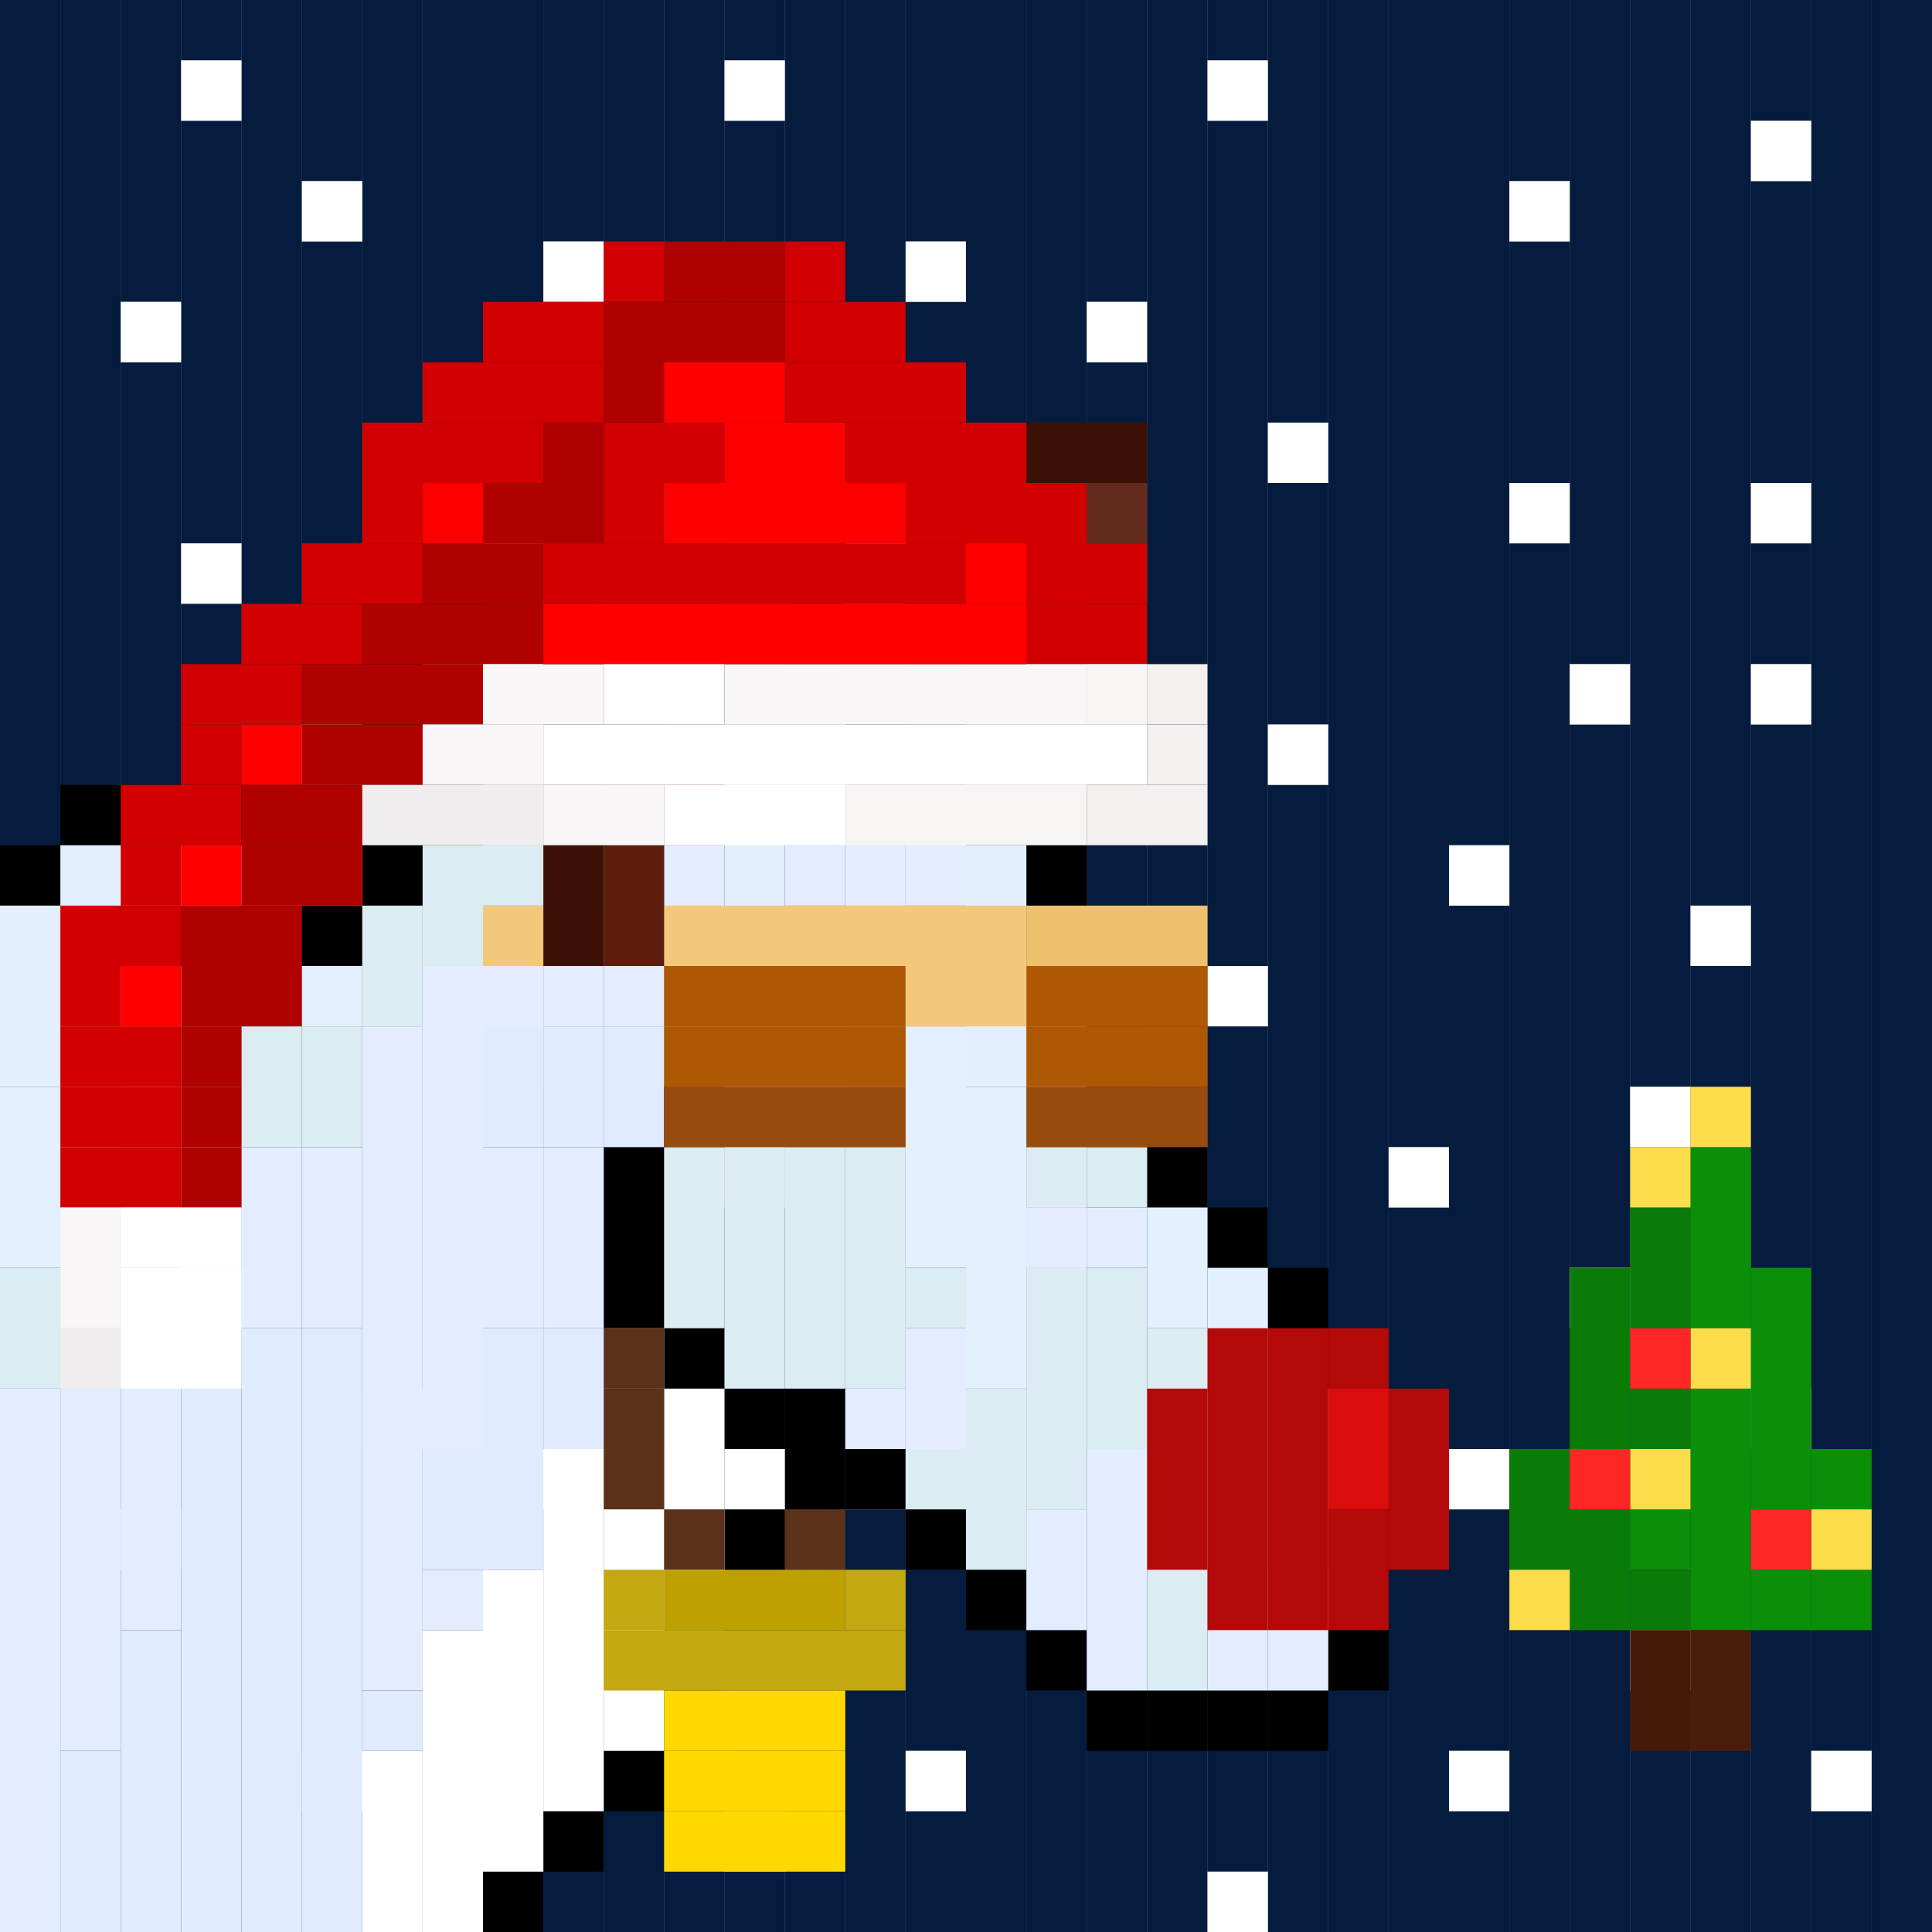 <svg id="moose-svg" xmlns="http://www.w3.org/2000/svg" preserveAspectRatio="xMinYMin meet" viewBox="0 0 32 32"><rect x="0" y="0" width="32" height="32" fill="#808080" stroke="none"/><rect class='c035' x='0' y='0' height='32px' width='1px'/><rect class='c035' x='1' y='0' height='32px' width='1px'/><rect class='c035' x='2' y='0' height='5px' width='1px'/><rect class='c035' x='2' y='6' height='19px' width='1px'/><rect class='c035' x='2' y='26' height='6px' width='1px'/><rect class='c035' x='3' y='0' height='1px' width='1px'/><rect class='c035' x='3' y='2' height='7px' width='1px'/><rect class='c035' x='3' y='10' height='6px' width='1px'/><rect class='c035' x='3' y='17' height='4px' width='1px'/><rect class='c035' x='3' y='22' height='10px' width='1px'/><rect class='c035' x='4' y='0' height='32px' width='1px'/><rect class='c035' x='5' y='0' height='3px' width='1px'/><rect class='c035' x='5' y='4' height='8px' width='1px'/><rect class='c035' x='5' y='13' height='16px' width='1px'/><rect class='c035' x='5' y='30' height='2px' width='1px'/><rect class='c035' x='6' y='0' height='23px' width='1px'/><rect class='c035' x='6' y='24' height='8px' width='1px'/><rect class='c035' x='7' y='0' height='32px' width='1px'/><rect class='c035' x='8' y='0' height='9px' width='1px'/><rect class='c035' x='8' y='10' height='7px' width='1px'/><rect class='c035' x='8' y='18' height='14px' width='1px'/><rect class='c035' x='9' y='0' height='4px' width='1px'/><rect class='c035' x='9' y='5' height='19px' width='1px'/><rect class='c035' x='9' y='25' height='7px' width='1px'/><rect class='c035' x='10' y='0' height='32px' width='1px'/><rect class='c035' x='11' y='0' height='8px' width='1px'/><rect class='c035' x='11' y='9' height='4px' width='1px'/><rect class='c035' x='11' y='14' height='18px' width='1px'/><rect class='c035' x='12' y='0' height='1px' width='1px'/><rect class='c035' x='12' y='2' height='17px' width='1px'/><rect class='c035' x='12' y='20' height='10px' width='1px'/><rect class='c035' x='12' y='31' height='1px' width='1px'/><rect class='c035' x='13' y='0' height='32px' width='1px'/><rect class='c035' x='14' y='0' height='9px' width='1px'/><rect class='c035' x='14' y='10' height='14px' width='1px'/><rect class='c035' x='14' y='25' height='7px' width='1px'/><rect class='c035' x='15' y='0' height='4px' width='1px'/><rect class='c035' x='15' y='5' height='11px' width='1px'/><rect class='c035' x='15' y='17' height='12px' width='1px'/><rect class='c035' x='15' y='30' height='2px' width='1px'/><rect class='c035' x='16' y='0' height='32px' width='1px'/><rect class='c035' x='17' y='0' height='10px' width='1px'/><rect class='c035' x='17' y='11' height='9px' width='1px'/><rect class='c035' x='17' y='21' height='11px' width='1px'/><rect class='c035' x='18' y='0' height='5px' width='1px'/><rect class='c035' x='18' y='6' height='26px' width='1px'/><rect class='c035' x='19' y='0' height='32px' width='1px'/><rect class='c035' x='20' y='0' height='1px' width='1px'/><rect class='c035' x='20' y='2' height='14px' width='1px'/><rect class='c035' x='20' y='17' height='5px' width='1px'/><rect class='c035' x='20' y='23' height='8px' width='1px'/><rect class='c035' x='21' y='0' height='7px' width='1px'/><rect class='c035' x='21' y='8' height='4px' width='1px'/><rect class='c035' x='21' y='13' height='13px' width='1px'/><rect class='c035' x='21' y='27' height='5px' width='1px'/><rect class='c035' x='22' y='0' height='32px' width='1px'/><rect class='c035' x='23' y='0' height='19px' width='1px'/><rect class='c035' x='23' y='20' height='12px' width='1px'/><rect class='c035' x='24' y='0' height='14px' width='1px'/><rect class='c035' x='24' y='15' height='9px' width='1px'/><rect class='c035' x='24' y='25' height='4px' width='1px'/><rect class='c035' x='24' y='30' height='2px' width='1px'/><rect class='c035' x='25' y='0' height='3px' width='1px'/><rect class='c035' x='25' y='4' height='4px' width='1px'/><rect class='c035' x='25' y='9' height='23px' width='1px'/><rect class='c035' x='26' y='0' height='11px' width='1px'/><rect class='c035' x='26' y='12' height='9px' width='1px'/><rect class='c035' x='26' y='22' height='10px' width='1px'/><rect class='c035' x='27' y='0' height='18px' width='1px'/><rect class='c035' x='27' y='19' height='8px' width='1px'/><rect class='c035' x='27' y='28' height='4px' width='1px'/><rect class='c035' x='28' y='0' height='15px' width='1px'/><rect class='c035' x='28' y='16' height='16px' width='1px'/><rect class='c035' x='29' y='0' height='2px' width='1px'/><rect class='c035' x='29' y='3' height='5px' width='1px'/><rect class='c035' x='29' y='9' height='2px' width='1px'/><rect class='c035' x='29' y='12' height='11px' width='1px'/><rect class='c035' x='29' y='24' height='8px' width='1px'/><rect class='c035' x='30' y='0' height='29px' width='1px'/><rect class='c035' x='30' y='30' height='2px' width='1px'/><rect class='c035' x='31' y='0' height='32px' width='1px'/><rect class='c514' x='2' y='5' height='1px' width='1px'/><rect class='c514' x='2' y='25' height='1px' width='1px'/><rect class='c514' x='3' y='1' height='1px' width='1px'/><rect class='c514' x='3' y='9' height='1px' width='1px'/><rect class='c514' x='3' y='16' height='1px' width='1px'/><rect class='c514' x='3' y='21' height='1px' width='1px'/><rect class='c514' x='5' y='3' height='1px' width='1px'/><rect class='c514' x='5' y='12' height='1px' width='1px'/><rect class='c514' x='5' y='29' height='1px' width='1px'/><rect class='c514' x='6' y='23' height='1px' width='1px'/><rect class='c514' x='8' y='9' height='1px' width='1px'/><rect class='c514' x='8' y='17' height='1px' width='1px'/><rect class='c514' x='9' y='4' height='1px' width='1px'/><rect class='c514' x='9' y='24' height='1px' width='1px'/><rect class='c514' x='11' y='8' height='1px' width='1px'/><rect class='c514' x='11' y='13' height='1px' width='1px'/><rect class='c514' x='12' y='1' height='1px' width='1px'/><rect class='c514' x='12' y='19' height='1px' width='1px'/><rect class='c514' x='12' y='30' height='1px' width='1px'/><rect class='c514' x='14' y='9' height='1px' width='1px'/><rect class='c514' x='14' y='24' height='1px' width='1px'/><rect class='c514' x='15' y='4' height='1px' width='1px'/><rect class='c514' x='15' y='16' height='1px' width='1px'/><rect class='c514' x='15' y='29' height='1px' width='1px'/><rect class='c514' x='17' y='10' height='1px' width='1px'/><rect class='c514' x='17' y='20' height='1px' width='1px'/><rect class='c514' x='18' y='5' height='1px' width='1px'/><rect class='c514' x='20' y='1' height='1px' width='1px'/><rect class='c514' x='20' y='16' height='1px' width='1px'/><rect class='c514' x='20' y='22' height='1px' width='1px'/><rect class='c514' x='20' y='31' height='1px' width='1px'/><rect class='c514' x='21' y='7' height='1px' width='1px'/><rect class='c514' x='21' y='12' height='1px' width='1px'/><rect class='c514' x='21' y='26' height='1px' width='1px'/><rect class='c514' x='23' y='19' height='1px' width='1px'/><rect class='c514' x='24' y='14' height='1px' width='1px'/><rect class='c514' x='24' y='24' height='1px' width='1px'/><rect class='c514' x='24' y='29' height='1px' width='1px'/><rect class='c514' x='25' y='3' height='1px' width='1px'/><rect class='c514' x='25' y='8' height='1px' width='1px'/><rect class='c514' x='26' y='11' height='1px' width='1px'/><rect class='c514' x='26' y='21' height='1px' width='1px'/><rect class='c514' x='27' y='18' height='1px' width='1px'/><rect class='c514' x='27' y='27' height='1px' width='1px'/><rect class='c514' x='28' y='15' height='1px' width='1px'/><rect class='c514' x='29' y='2' height='1px' width='1px'/><rect class='c514' x='29' y='8' height='1px' width='1px'/><rect class='c514' x='29' y='11' height='1px' width='1px'/><rect class='c514' x='29' y='23' height='1px' width='1px'/><rect class='c514' x='30' y='29' height='1px' width='1px'/><rect class='c000' x='0' y='14' height='1px' width='1px'/><rect class='c000' x='1' y='13' height='1px' width='1px'/><rect class='c000' x='2' y='13' height='1px' width='1px'/><rect class='c000' x='2' y='15' height='1px' width='1px'/><rect class='c000' x='3' y='13' height='1px' width='1px'/><rect class='c000' x='3' y='15' height='1px' width='1px'/><rect class='c000' x='4' y='13' height='1px' width='1px'/><rect class='c000' x='4' y='15' height='1px' width='1px'/><rect class='c000' x='5' y='10' height='1px' width='1px'/><rect class='c000' x='5' y='13' height='1px' width='1px'/><rect class='c000' x='5' y='15' height='1px' width='1px'/><rect class='c000' x='6' y='10' height='2px' width='1px'/><rect class='c000' x='6' y='14' height='1px' width='1px'/><rect class='c000' x='7' y='10' height='1px' width='1px'/><rect class='c000' x='7' y='12' height='2px' width='1px'/><rect class='c000' x='8' y='10' height='1px' width='1px'/><rect class='c000' x='8' y='12' height='1px' width='1px'/><rect class='c000' x='8' y='31' height='1px' width='1px'/><rect class='c000' x='9' y='11' height='2px' width='1px'/><rect class='c000' x='9' y='30' height='1px' width='1px'/><rect class='c000' x='10' y='12' height='1px' width='1px'/><rect class='c000' x='10' y='19' height='3px' width='1px'/><rect class='c000' x='10' y='29' height='1px' width='1px'/><rect class='c000' x='11' y='11' height='1px' width='1px'/><rect class='c000' x='11' y='18' height='1px' width='1px'/><rect class='c000' x='11' y='22' height='1px' width='1px'/><rect class='c000' x='11' y='27' height='2px' width='1px'/><rect class='c000' x='12' y='11' height='1px' width='1px'/><rect class='c000' x='12' y='23' height='1px' width='1px'/><rect class='c000' x='12' y='25' height='2px' width='1px'/><rect class='c000' x='13' y='11' height='1px' width='1px'/><rect class='c000' x='13' y='23' height='2px' width='1px'/><rect class='c000' x='14' y='12' height='1px' width='1px'/><rect class='c000' x='14' y='24' height='1px' width='1px'/><rect class='c000' x='15' y='12' height='1px' width='1px'/><rect class='c000' x='15' y='25' height='1px' width='1px'/><rect class='c000' x='16' y='11' height='1px' width='1px'/><rect class='c000' x='16' y='13' height='1px' width='1px'/><rect class='c000' x='16' y='26' height='1px' width='1px'/><rect class='c000' x='17' y='11' height='1px' width='1px'/><rect class='c000' x='17' y='13' height='3px' width='1px'/><rect class='c000' x='17' y='27' height='1px' width='1px'/><rect class='c000' x='18' y='10' height='1px' width='1px'/><rect class='c000' x='18' y='12' height='1px' width='1px'/><rect class='c000' x='18' y='16' height='3px' width='1px'/><rect class='c000' x='18' y='28' height='1px' width='1px'/><rect class='c000' x='19' y='11' height='1px' width='1px'/><rect class='c000' x='19' y='19' height='1px' width='1px'/><rect class='c000' x='19' y='28' height='1px' width='1px'/><rect class='c000' x='20' y='20' height='1px' width='1px'/><rect class='c000' x='20' y='28' height='1px' width='1px'/><rect class='c000' x='21' y='21' height='2px' width='1px'/><rect class='c000' x='21' y='28' height='1px' width='1px'/><rect class='c000' x='22' y='23' height='5px' width='1px'/><rect class='c405' x='0' y='21' height='2px' width='1px'/><rect class='c405' x='1' y='20' height='2px' width='1px'/><rect class='c405' x='2' y='19' height='2px' width='1px'/><rect class='c405' x='3' y='18' height='2px' width='1px'/><rect class='c405' x='4' y='17' height='2px' width='1px'/><rect class='c405' x='5' y='17' height='2px' width='1px'/><rect class='c405' x='6' y='15' height='2px' width='1px'/><rect class='c405' x='7' y='14' height='2px' width='1px'/><rect class='c405' x='8' y='14' height='1px' width='1px'/><rect class='c405' x='11' y='19' height='3px' width='1px'/><rect class='c405' x='12' y='19' height='4px' width='1px'/><rect class='c405' x='13' y='12' height='1px' width='1px'/><rect class='c405' x='13' y='19' height='4px' width='1px'/><rect class='c405' x='14' y='19' height='4px' width='1px'/><rect class='c405' x='15' y='21' height='1px' width='1px'/><rect class='c405' x='15' y='24' height='1px' width='1px'/><rect class='c405' x='16' y='23' height='3px' width='1px'/><rect class='c405' x='17' y='19' height='1px' width='1px'/><rect class='c405' x='17' y='21' height='4px' width='1px'/><rect class='c405' x='18' y='19' height='1px' width='1px'/><rect class='c405' x='18' y='21' height='3px' width='1px'/><rect class='c405' x='19' y='22' height='6px' width='1px'/><rect class='c405' x='20' y='23' height='1px' width='1px'/><rect class='c405' x='21' y='23' height='1px' width='1px'/><rect class='c412' x='1' y='29' height='3px' width='1px'/><rect class='c412' x='2' y='27' height='5px' width='1px'/><rect class='c412' x='3' y='23' height='9px' width='1px'/><rect class='c412' x='4' y='22' height='10px' width='1px'/><rect class='c412' x='5' y='22' height='10px' width='1px'/><rect class='c412' x='6' y='28' height='1px' width='1px'/><rect class='c412' x='7' y='24' height='2px' width='1px'/><rect class='c412' x='8' y='17' height='2px' width='1px'/><rect class='c412' x='8' y='22' height='4px' width='1px'/><rect class='c412' x='9' y='15' height='1px' width='1px'/><rect class='c412' x='9' y='17' height='2px' width='1px'/><rect class='c412' x='9' y='22' height='2px' width='1px'/><rect class='c412' x='10' y='14' height='2px' width='1px'/><rect class='c412' x='10' y='17' height='2px' width='1px'/><rect class='c412' x='10' y='22' height='2px' width='1px'/><rect class='c412' x='11' y='13' height='1px' width='1px'/><rect class='c418' x='0' y='23' height='9px' width='1px'/><rect class='c418' x='1' y='22' height='7px' width='1px'/><rect class='c418' x='2' y='21' height='6px' width='1px'/><rect class='c418' x='3' y='20' height='3px' width='1px'/><rect class='c418' x='4' y='19' height='3px' width='1px'/><rect class='c418' x='5' y='19' height='3px' width='1px'/><rect class='c418' x='6' y='17' height='11px' width='1px'/><rect class='c418' x='7' y='16' height='8px' width='1px'/><rect class='c418' x='7' y='26' height='1px' width='1px'/><rect class='c418' x='8' y='15' height='2px' width='1px'/><rect class='c418' x='8' y='19' height='3px' width='1px'/><rect class='c418' x='9' y='14' height='1px' width='1px'/><rect class='c418' x='9' y='16' height='1px' width='1px'/><rect class='c418' x='9' y='19' height='3px' width='1px'/><rect class='c418' x='10' y='13' height='1px' width='1px'/><rect class='c418' x='10' y='16' height='1px' width='1px'/><rect class='c418' x='11' y='12' height='1px' width='1px'/><rect class='c418' x='11' y='14' height='4px' width='1px'/><rect class='c418' x='12' y='12' height='1px' width='1px'/><rect class='c418' x='12' y='16' height='3px' width='1px'/><rect class='c418' x='13' y='14' height='1px' width='1px'/><rect class='c418' x='13' y='16' height='3px' width='1px'/><rect class='c418' x='14' y='13' height='3px' width='1px'/><rect class='c418' x='14' y='17' height='1px' width='1px'/><rect class='c418' x='14' y='23' height='1px' width='1px'/><rect class='c418' x='15' y='13' height='2px' width='1px'/><rect class='c418' x='15' y='22' height='2px' width='1px'/><rect class='c418' x='17' y='20' height='1px' width='1px'/><rect class='c418' x='17' y='25' height='2px' width='1px'/><rect class='c418' x='18' y='20' height='1px' width='1px'/><rect class='c418' x='18' y='24' height='4px' width='1px'/><rect class='c418' x='20' y='24' height='4px' width='1px'/><rect class='c418' x='21' y='24' height='4px' width='1px'/><rect class='c419' x='0' y='18' height='3px' width='1px'/><rect class='c419' x='1' y='18' height='2px' width='1px'/><rect class='c419' x='2' y='17' height='2px' width='1px'/><rect class='c419' x='3' y='16' height='2px' width='1px'/><rect class='c419' x='4' y='16' height='1px' width='1px'/><rect class='c419' x='5' y='16' height='1px' width='1px'/><rect class='c419' x='8' y='13' height='1px' width='1px'/><rect class='c419' x='9' y='13' height='1px' width='1px'/><rect class='c419' x='14' y='16' height='1px' width='1px'/><rect class='c419' x='14' y='18' height='1px' width='1px'/><rect class='c419' x='15' y='17' height='4px' width='1px'/><rect class='c419' x='16' y='18' height='5px' width='1px'/><rect class='c419' x='19' y='20' height='2px' width='1px'/><rect class='c419' x='20' y='21' height='2px' width='1px'/><rect class='c423' x='0' y='15' height='3px' width='1px'/><rect class='c423' x='1' y='14' height='4px' width='1px'/><rect class='c423' x='2' y='14' height='1px' width='1px'/><rect class='c423' x='2' y='16' height='1px' width='1px'/><rect class='c423' x='3' y='14' height='1px' width='1px'/><rect class='c423' x='4' y='14' height='1px' width='1px'/><rect class='c423' x='5' y='14' height='1px' width='1px'/><rect class='c423' x='7' y='11' height='1px' width='1px'/><rect class='c423' x='8' y='11' height='1px' width='1px'/><rect class='c423' x='12' y='13' height='3px' width='1px'/><rect class='c423' x='13' y='13' height='1px' width='1px'/><rect class='c423' x='13' y='15' height='1px' width='1px'/><rect class='c423' x='15' y='15' height='2px' width='1px'/><rect class='c423' x='16' y='12' height='1px' width='1px'/><rect class='c423' x='16' y='14' height='4px' width='1px'/><rect class='c423' x='17' y='12' height='1px' width='1px'/><rect class='c423' x='17' y='16' height='3px' width='1px'/><rect class='c423' x='18' y='11' height='1px' width='1px'/><rect class='c514' x='6' y='29' height='3px' width='1px'/><rect class='c514' x='7' y='27' height='5px' width='1px'/><rect class='c514' x='8' y='26' height='5px' width='1px'/><rect class='c514' x='9' y='24' height='6px' width='1px'/><rect class='c514' x='10' y='24' height='5px' width='1px'/><rect class='c514' x='11' y='23' height='4px' width='1px'/><rect class='c514' x='12' y='24' height='1px' width='1px'/><rect class='c286' x='11' y='18' width='4px' height='1px'/><rect class='c286' x='17' y='18' width='3px' height='1px'/><rect class='c326' x='11' y='16' width='4px' height='1px'/><rect class='c326' x='17' y='16' width='3px' height='1px'/><rect class='c326' x='11' y='17' width='4px' height='1px'/><rect class='c326' x='17' y='17' width='3px' height='1px'/><rect class='c446' x='17' y='15' width='3px' height='1px'/><rect class='c464' x='8' y='15' width='9px' height='1px'/><rect class='c464' x='15' y='16' width='2px' height='1px'/><rect class='c130' x='9' y='12' height='4px' width='1px'/><rect class='c130' x='10' y='9' height='3px' width='1px'/><rect class='c130' x='11' y='8' height='3px' width='1px'/><rect class='c130' x='12' y='7' height='2px' width='1px'/><rect class='c130' x='13' y='7' height='1px' width='1px'/><rect class='c130' x='15' y='9' height='3px' width='1px'/><rect class='c130' x='16' y='8' height='2px' width='1px'/><rect class='c130' x='17' y='7' height='1px' width='1px'/><rect class='c130' x='18' y='7' height='1px' width='1px'/><rect class='c194' x='10' y='12' height='4px' width='1px'/><rect class='c194' x='11' y='11' height='3px' width='1px'/><rect class='c194' x='16' y='10' height='1px' width='1px'/><rect class='c205' x='12' y='9' height='2px' width='1px'/><rect class='c205' x='13' y='8' height='2px' width='1px'/><rect class='c205' x='17' y='8' height='3px' width='1px'/><rect class='c205' x='18' y='8' height='1px' width='1px'/><rect class='c329' x='11' y='4' width='2px' height='1px'/><rect class='c329' x='10' y='5' width='3px' height='1px'/><rect class='c329' x='10' y='6' width='1px' height='1px'/><rect class='c329' x='9' y='7' width='1px' height='1px'/><rect class='c329' x='8' y='8' width='2px' height='1px'/><rect class='c329' x='7' y='9' width='2px' height='1px'/><rect class='c329' x='6' y='10' width='3px' height='1px'/><rect class='c329' x='5' y='11' width='3px' height='1px'/><rect class='c329' x='5' y='12' width='2px' height='1px'/><rect class='c329' x='4' y='13' width='2px' height='1px'/><rect class='c329' x='4' y='14' width='2px' height='1px'/><rect class='c329' x='3' y='15' width='2px' height='1px'/><rect class='c329' x='3' y='16' width='2px' height='1px'/><rect class='c329' x='3' y='17' width='1px' height='1px'/><rect class='c329' x='3' y='18' width='1px' height='1px'/><rect class='c329' x='3' y='19' width='1px' height='1px'/><rect class='c382' x='10' y='4' width='1px' height='1px'/><rect class='c382' x='13' y='4' width='1px' height='1px'/><rect class='c382' x='8' y='5' width='2px' height='1px'/><rect class='c382' x='13' y='5' width='2px' height='1px'/><rect class='c382' x='7' y='6' width='3px' height='1px'/><rect class='c382' x='13' y='6' width='3px' height='1px'/><rect class='c382' x='6' y='7' width='3px' height='1px'/><rect class='c382' x='10' y='7' width='2px' height='1px'/><rect class='c382' x='14' y='7' width='3px' height='1px'/><rect class='c382' x='6' y='8' width='1px' height='1px'/><rect class='c382' x='10' y='8' width='1px' height='1px'/><rect class='c382' x='15' y='8' width='3px' height='1px'/><rect class='c382' x='5' y='9' width='2px' height='1px'/><rect class='c382' x='9' y='9' width='7px' height='1px'/><rect class='c382' x='17' y='9' width='2px' height='1px'/><rect class='c382' x='4' y='10' width='2px' height='1px'/><rect class='c382' x='17' y='10' width='2px' height='1px'/><rect class='c382' x='3' y='11' width='2px' height='1px'/><rect class='c382' x='3' y='12' width='1px' height='1px'/><rect class='c382' x='2' y='13' width='2px' height='1px'/><rect class='c382' x='2' y='14' width='1px' height='1px'/><rect class='c382' x='1' y='15' width='2px' height='1px'/><rect class='c382' x='1' y='16' width='1px' height='1px'/><rect class='c382' x='1' y='17' width='2px' height='1px'/><rect class='c382' x='1' y='18' width='2px' height='1px'/><rect class='c382' x='1' y='19' width='2px' height='1px'/><rect class='c452' x='6' y='13' width='3px' height='1px'/><rect class='c452' x='1' y='22' width='1px' height='1px'/><rect class='c465' x='19' y='11' width='1px' height='1px'/><rect class='c465' x='19' y='12' width='1px' height='1px'/><rect class='c465' x='18' y='13' width='2px' height='1px'/><rect class='c474' x='18' y='11' width='1px' height='1px'/><rect class='c474' x='14' y='13' width='4px' height='1px'/><rect class='c476' x='8' y='11' width='2px' height='1px'/><rect class='c476' x='12' y='11' width='6px' height='1px'/><rect class='c476' x='7' y='12' width='2px' height='1px'/><rect class='c476' x='9' y='13' width='2px' height='1px'/><rect class='c476' x='1' y='20' width='1px' height='1px'/><rect class='c476' x='1' y='21' width='1px' height='1px'/><rect class='c500' x='11' y='6' width='2px' height='1px'/><rect class='c500' x='12' y='7' width='2px' height='1px'/><rect class='c500' x='7' y='8' width='1px' height='1px'/><rect class='c500' x='11' y='8' width='4px' height='1px'/><rect class='c500' x='16' y='9' width='1px' height='1px'/><rect class='c500' x='9' y='10' width='8px' height='1px'/><rect class='c500' x='4' y='12' width='1px' height='1px'/><rect class='c500' x='3' y='14' width='1px' height='1px'/><rect class='c500' x='2' y='16' width='1px' height='1px'/><rect class='c514' x='10' y='11' width='2px' height='1px'/><rect class='c514' x='9' y='12' width='10px' height='1px'/><rect class='c514' x='11' y='13' width='3px' height='1px'/><rect class='c514' x='2' y='20' width='2px' height='1px'/><rect class='c514' x='2' y='21' width='2px' height='1px'/><rect class='c514' x='2' y='22' width='2px' height='1px'/><rect class='c190' x='10' y='22' width='1px' height='1px'/><rect class='c190' x='10' y='23' width='1px' height='1px'/><rect class='c190' x='10' y='24' width='1px' height='1px'/><rect class='c190' x='11' y='25' width='1px' height='1px'/><rect class='c190' x='13' y='25' width='1px' height='1px'/><rect class='c352' x='11' y='26' width='3px' height='1px'/><rect class='c360' x='10' y='26' width='1px' height='1px'/><rect class='c360' x='14' y='26' width='1px' height='1px'/><rect class='c360' x='10' y='27' width='5px' height='1px'/><rect class='c509' x='11' y='28' width='3px' height='1px'/><rect class='c509' x='11' y='29' width='3px' height='1px'/><rect class='c509' x='11' y='30' width='3px' height='1px'/><rect class='c336' x='19' y='23' height='3px' width='1px'/><rect class='c336' x='20' y='22' height='5px' width='1px'/><rect class='c336' x='21' y='22' height='5px' width='1px'/><rect class='c336' x='22' y='22' height='1px' width='1px'/><rect class='c336' x='22' y='25' height='2px' width='1px'/><rect class='c336' x='23' y='23' height='3px' width='1px'/><rect class='c402' x='22' y='23' height='2px' width='1px'/><rect class='c054' x='25' y='24' height='2px' width='1px'/><rect class='c054' x='26' y='21' height='3px' width='1px'/><rect class='c054' x='26' y='25' height='2px' width='1px'/><rect class='c054' x='27' y='20' height='2px' width='1px'/><rect class='c054' x='27' y='23' height='1px' width='1px'/><rect class='c054' x='27' y='26' height='1px' width='1px'/><rect class='c056' x='27' y='25' height='1px' width='1px'/><rect class='c056' x='28' y='19' height='3px' width='1px'/><rect class='c056' x='28' y='23' height='4px' width='1px'/><rect class='c056' x='29' y='21' height='4px' width='1px'/><rect class='c056' x='29' y='26' height='1px' width='1px'/><rect class='c056' x='30' y='24' height='1px' width='1px'/><rect class='c056' x='30' y='26' height='1px' width='1px'/><rect class='c146' x='27' y='27' height='2px' width='1px'/><rect class='c155' x='28' y='27' height='2px' width='1px'/><rect class='c486' x='25' y='26' height='1px' width='1px'/><rect class='c486' x='27' y='19' height='1px' width='1px'/><rect class='c486' x='27' y='24' height='1px' width='1px'/><rect class='c486' x='28' y='18' height='1px' width='1px'/><rect class='c486' x='28' y='22' height='1px' width='1px'/><rect class='c486' x='30' y='25' height='1px' width='1px'/><rect class='c503' x='26' y='24' height='1px' width='1px'/><rect class='c503' x='27' y='22' height='1px' width='1px'/><rect class='c503' x='29' y='25' height='1px' width='1px'/><style>rect.bg{width:32px;height:32px;} #moose-svg{shape-rendering: crispedges;}.c000{fill:#000000}.c001{fill:#000008}.c002{fill:#00000a}.c003{fill:#00000b}.c004{fill:#000101}.c005{fill:#000202}.c006{fill:#001efd}.c007{fill:#001eff}.c008{fill:#002259}.c009{fill:#005189}.c010{fill:#006bff}.c011{fill:#008544}.c012{fill:#00881d}.c013{fill:#00aa0c}.c014{fill:#00b09e}.c015{fill:#00b4ff}.c016{fill:#00c7f1}.c017{fill:#00eaff}.c018{fill:#010000}.c019{fill:#010001}.c020{fill:#010101}.c021{fill:#017db1}.c022{fill:#020100}.c023{fill:#020202}.c024{fill:#022d00}.c025{fill:#024d01}.c026{fill:#02b4da}.c027{fill:#030202}.c028{fill:#030303}.c029{fill:#035223}.c030{fill:#040303}.c031{fill:#040309}.c032{fill:#0456c7}.c033{fill:#050505}.c034{fill:#051429}.c035{fill:#051c3e}.c036{fill:#060405}.c037{fill:#060605}.c038{fill:#070404}.c039{fill:#070707}.c040{fill:#080500}.c041{fill:#080604}.c042{fill:#080808}.c043{fill:#0879df}.c044{fill:#0904eb}.c045{fill:#090500}.c046{fill:#09897b}.c047{fill:#09f200}.c048{fill:#0a0a0a}.c049{fill:#0a0e13}.c050{fill:#0ad200}.c051{fill:#0b0907}.c052{fill:#0b0a09}.c053{fill:#0b0b0b}.c054{fill:#0b7b08}.c055{fill:#0b87f7}.c056{fill:#0b8f08}.c057{fill:#0d031e}.c058{fill:#0d0c0d}.c059{fill:#0d0d0d}.c060{fill:#0e0603}.c061{fill:#0e09c5}.c062{fill:#0e0d0d}.c063{fill:#0e0e0e}.c064{fill:#0f0602}.c065{fill:#0f095e}.c066{fill:#0f09f9}.c067{fill:#100603}.c068{fill:#101010}.c069{fill:#104b01}.c070{fill:#106ae7}.c071{fill:#107a46}.c072{fill:#1098b8}.c073{fill:#110502}.c074{fill:#110968}.c075{fill:#121111}.c076{fill:#131313}.c077{fill:#141414}.c078{fill:#141515}.c079{fill:#146b00}.c080{fill:#150f2d}.c081{fill:#156103}.c082{fill:#161616}.c083{fill:#17f4dd}.c084{fill:#18120a}.c085{fill:#182257}.c086{fill:#18371e}.c087{fill:#1a0db0}.c088{fill:#1a0eac}.c089{fill:#1c31c9}.c090{fill:#1d0ed1}.c091{fill:#1e1300}.c092{fill:#1e1b1c}.c093{fill:#1e1d1c}.c094{fill:#1f170d}.c095{fill:#2110ec}.c096{fill:#212121}.c097{fill:#215a36}.c098{fill:#231e1e}.c099{fill:#232222}.c100{fill:#252627}.c101{fill:#25b5f8}.c102{fill:#262929}.c103{fill:#272321}.c104{fill:#27ec0d}.c105{fill:#281900}.c106{fill:#29050a}.c107{fill:#299b01}.c108{fill:#2b3635}.c109{fill:#2c2729}.c110{fill:#2c27f3}.c111{fill:#2c2a28}.c112{fill:#2d130c}.c113{fill:#2e2113}.c114{fill:#2e260d}.c115{fill:#2e47ff}.c116{fill:#2e6a4b}.c117{fill:#2e9e40}.c118{fill:#2f0041}.c119{fill:#313021}.c120{fill:#323333}.c121{fill:#332eec}.c122{fill:#333a02}.c123{fill:#349d92}.c124{fill:#353537}.c125{fill:#364643}.c126{fill:#372014}.c127{fill:#372501}.c128{fill:#3a4703}.c129{fill:#3c2402}.c130{fill:#3d1005}.c131{fill:#3d301d}.c132{fill:#3d320e}.c133{fill:#3e383a}.c134{fill:#3e3e3e}.c135{fill:#3f3fed}.c136{fill:#3f4c03}.c137{fill:#410000}.c138{fill:#412ce5}.c139{fill:#422de5}.c140{fill:#424244}.c141{fill:#425c5a}.c142{fill:#435303}.c143{fill:#436060}.c144{fill:#448f61}.c145{fill:#44d0e6}.c146{fill:#451a08}.c147{fill:#464b64}.c148{fill:#473f42}.c149{fill:#47ffee}.c150{fill:#482e20}.c151{fill:#484a4a}.c152{fill:#494334}.c153{fill:#4a443f}.c154{fill:#4a4aff}.c155{fill:#4b1e0b}.c156{fill:#4b4545}.c157{fill:#4b4643}.c158{fill:#4b4a05}.c159{fill:#4c4c4c}.c160{fill:#4c8020}.c161{fill:#4d3b4d}.c162{fill:#4d4c48}.c163{fill:#4d5466}.c164{fill:#4f3533}.c165{fill:#4f4f51}.c166{fill:#4f5049}.c167{fill:#503820}.c168{fill:#504c47}.c169{fill:#513222}.c170{fill:#516d63}.c171{fill:#518d3c}.c172{fill:#520169}.c173{fill:#534016}.c174{fill:#535254}.c175{fill:#535556}.c176{fill:#535e9c}.c177{fill:#54ccff}.c178{fill:#554c4f}.c179{fill:#55aa48}.c180{fill:#564c4e}.c181{fill:#580002}.c182{fill:#582f19}.c183{fill:#585341}.c184{fill:#585858}.c185{fill:#595a5a}.c186{fill:#5a3200}.c187{fill:#5a5a5b}.c188{fill:#5a5a5c}.c189{fill:#5a9346}.c190{fill:#5c311a}.c191{fill:#5c5115}.c192{fill:#5c5a5b}.c193{fill:#5c8e8c}.c194{fill:#5d1d0c}.c195{fill:#5e341f}.c196{fill:#5e3700}.c197{fill:#5e5e5e}.c198{fill:#5fa551}.c199{fill:#604b31}.c200{fill:#614327}.c201{fill:#615c3c}.c202{fill:#624c3f}.c203{fill:#625e40}.c204{fill:#626262}.c205{fill:#632b1c}.c206{fill:#63564a}.c207{fill:#63605c}.c208{fill:#654f21}.c209{fill:#6574a4}.c210{fill:#6593eb}.c211{fill:#676767}.c212{fill:#684a11}.c213{fill:#686868}.c214{fill:#69ac0f}.c215{fill:#69bf9c}.c216{fill:#6a0500}.c217{fill:#6b3d02}.c218{fill:#6ba6db}.c219{fill:#6c0104}.c220{fill:#6d6949}.c221{fill:#6da25a}.c222{fill:#6e3421}.c223{fill:#6e6d6d}.c224{fill:#6f0809}.c225{fill:#700b00}.c226{fill:#707070}.c227{fill:#70c4ce}.c228{fill:#716e70}.c229{fill:#725e15}.c230{fill:#727877}.c231{fill:#72daff}.c232{fill:#737373}.c233{fill:#73b95a}.c234{fill:#73cd46}.c235{fill:#74bf2d}.c236{fill:#757575}.c237{fill:#75daf2}.c238{fill:#774000}.c239{fill:#775e07}.c240{fill:#776d6d}.c241{fill:#787e91}.c242{fill:#7b6c48}.c243{fill:#7d0600}.c244{fill:#7e0310}.c245{fill:#7e4002}.c246{fill:#7f4121}.c247{fill:#7f5203}.c248{fill:#807f7f}.c249{fill:#816f6f}.c250{fill:#824903}.c251{fill:#82682f}.c252{fill:#830316}.c253{fill:#83eceb}.c254{fill:#840915}.c255{fill:#848484}.c256{fill:#848999}.c257{fill:#850500}.c258{fill:#850915}.c259{fill:#858585}.c260{fill:#85db67}.c261{fill:#868787}.c262{fill:#87b037}.c263{fill:#880198}.c264{fill:#8ae586}.c265{fill:#8b4b00}.c266{fill:#8c170c}.c267{fill:#8c898b}.c268{fill:#8cbb2f}.c269{fill:#8d0015}.c270{fill:#8e23f2}.c271{fill:#8e5345}.c272{fill:#8e5900}.c273{fill:#8e5c00}.c274{fill:#8e7a16}.c275{fill:#8f6948}.c276{fill:#915e3c}.c277{fill:#916302}.c278{fill:#919191}.c279{fill:#920505}.c280{fill:#929192}.c281{fill:#930900}.c282{fill:#94910c}.c283{fill:#952318}.c284{fill:#95d8f5}.c285{fill:#96a3b1}.c286{fill:#974c0e}.c287{fill:#977730}.c288{fill:#989898}.c289{fill:#99ceec}.c290{fill:#9b0413}.c291{fill:#9b0993}.c292{fill:#9b3e00}.c293{fill:#9b8301}.c294{fill:#9c5582}.c295{fill:#9c8a22}.c296{fill:#9d7b10}.c297{fill:#9d8664}.c298{fill:#9eaecd}.c299{fill:#9ecfbe}.c300{fill:#9f0206}.c301{fill:#9f4c85}.c302{fill:#9fdcf7}.c303{fill:#a0a0a2}.c304{fill:#a0e066}.c305{fill:#a163a0}.c306{fill:#a17a01}.c307{fill:#a25201}.c308{fill:#a26adc}.c309{fill:#a27f08}.c310{fill:#a29da0}.c311{fill:#a37909}.c312{fill:#a3a3a3}.c313{fill:#a50001}.c314{fill:#a50311}.c315{fill:#a50f10}.c316{fill:#a642b6}.c317{fill:#a67b0d}.c318{fill:#a6d5c5}.c319{fill:#a7a3a6}.c320{fill:#a8895d}.c321{fill:#a8b1a8}.c322{fill:#aa7d54}.c323{fill:#abaaa6}.c324{fill:#ae8f6b}.c325{fill:#af0101}.c326{fill:#af5803}.c327{fill:#af8719}.c328{fill:#afe3fa}.c329{fill:#b00101}.c330{fill:#b0acac}.c331{fill:#b0acaf}.c332{fill:#b1b1b1}.c333{fill:#b20000}.c334{fill:#b2272b}.c335{fill:#b3362a}.c336{fill:#b40909}.c337{fill:#b4b0aa}.c338{fill:#b51f17}.c339{fill:#b58f6d}.c340{fill:#b69012}.c341{fill:#b6b6b7}.c342{fill:#b6eaff}.c343{fill:#b709be}.c344{fill:#b7875c}.c345{fill:#b7905a}.c346{fill:#b8b9b9}.c347{fill:#b9263d}.c348{fill:#ba0010}.c349{fill:#ba9a04}.c350{fill:#bc1622}.c351{fill:#bc2e2e}.c352{fill:#bea101}.c353{fill:#c06c00}.c354{fill:#c0834d}.c355{fill:#c1bcbc}.c356{fill:#c20417}.c357{fill:#c29f01}.c358{fill:#c32a1c}.c359{fill:#c3762a}.c360{fill:#c3a812}.c361{fill:#c4b299}.c362{fill:#c504a9}.c363{fill:#c5c8c9}.c364{fill:#c80409}.c365{fill:#c900cb}.c366{fill:#cad0c9}.c367{fill:#cc3443}.c368{fill:#cccccc}.c369{fill:#ccced1}.c370{fill:#cd7079}.c371{fill:#cda601}.c372{fill:#cda65d}.c373{fill:#cdc3c3}.c374{fill:#cdcfd2}.c375{fill:#cdd0d2}.c376{fill:#cebd22}.c377{fill:#cfcfcf}.c378{fill:#cfd0d0}.c379{fill:#d08507}.c380{fill:#d095f5}.c381{fill:#d15b2b}.c382{fill:#d20000}.c383{fill:#d22121}.c384{fill:#d27935}.c385{fill:#d27dd4}.c386{fill:#d2b52a}.c387{fill:#d31017}.c388{fill:#d4a0f7}.c389{fill:#d4cd16}.c390{fill:#d59702}.c391{fill:#d5d5d5}.c392{fill:#d5ff84}.c393{fill:#d6b19f}.c394{fill:#d6d6d6}.c395{fill:#d70101}.c396{fill:#d7b2a0}.c397{fill:#d7b943}.c398{fill:#d8d85c}.c399{fill:#d8d8d8}.c400{fill:#d9b3fa}.c401{fill:#d9c6ab}.c402{fill:#db0d0d}.c403{fill:#db5c0f}.c404{fill:#dbb348}.c405{fill:#dbecf2}.c406{fill:#dd2a2a}.c407{fill:#dd3ea3}.c408{fill:#dd4638}.c409{fill:#dedede}.c410{fill:#dfba39}.c411{fill:#e08811}.c412{fill:#e1ebff}.c413{fill:#e25245}.c414{fill:#e26012}.c415{fill:#e27a04}.c416{fill:#e3c0b4}.c417{fill:#e3e3e3}.c418{fill:#e3edff}.c419{fill:#e3f1ff}.c420{fill:#e45526}.c421{fill:#e4c6bc}.c422{fill:#e4d954}.c423{fill:#e4effe}.c424{fill:#e504e7}.c425{fill:#e5b53b}.c426{fill:#e5c688}.c427{fill:#e5e5e5}.c428{fill:#e60e0e}.c429{fill:#e6de04}.c430{fill:#e812f5}.c431{fill:#e870d2}.c432{fill:#e92828}.c433{fill:#e936a8}.c434{fill:#e9392d}.c435{fill:#e9fadf}.c436{fill:#ea8700}.c437{fill:#eb362d}.c438{fill:#eba3ba}.c439{fill:#ebacc0}.c440{fill:#ebf4f7}.c441{fill:#ec2eab}.c442{fill:#ece401}.c443{fill:#ed6dd1}.c444{fill:#edd2b7}.c445{fill:#ee5c07}.c446{fill:#eec06e}.c447{fill:#eeca00}.c448{fill:#eeeeee}.c449{fill:#ef402c}.c450{fill:#efcb00}.c451{fill:#efeb89}.c452{fill:#efeded}.c453{fill:#f08306}.c454{fill:#f0d74d}.c455{fill:#f0e110}.c456{fill:#f19949}.c457{fill:#f1f1f1}.c458{fill:#f23289}.c459{fill:#f2584a}.c460{fill:#f2f0f0}.c461{fill:#f327ae}.c462{fill:#f33a84}.c463{fill:#f34080}.c464{fill:#f3c87b}.c465{fill:#f3f0f0}.c466{fill:#f4ab3a}.c467{fill:#f4f0f0}.c468{fill:#f4f1f1}.c469{fill:#f5596e}.c470{fill:#f5735d}.c471{fill:#f57859}.c472{fill:#f6f2f2}.c473{fill:#f7d81e}.c474{fill:#f7f4f4}.c475{fill:#f7f6f6}.c476{fill:#f8f6f6}.c477{fill:#f8f8f8}.c478{fill:#f90808}.c479{fill:#f9ce6b}.c480{fill:#f9dc3b}.c481{fill:#f9e784}.c482{fill:#f9ec76}.c483{fill:#fa1a02}.c484{fill:#faf569}.c485{fill:#faf6f6}.c486{fill:#fbdd4b}.c487{fill:#fbf6f6}.c488{fill:#fc0000}.c489{fill:#fc00ff}.c490{fill:#fcf301}.c491{fill:#fdde60}.c492{fill:#fde80c}.c493{fill:#fde85e}.c494{fill:#febc0e}.c495{fill:#fec02a}.c496{fill:#fec901}.c497{fill:#fee85d}.c498{fill:#feed84}.c499{fill:#fef601}.c500{fill:#ff0000}.c501{fill:#ff002a}.c502{fill:#ff00f6}.c503{fill:#ff2626}.c504{fill:#ff2a2f}.c505{fill:#ff7200}.c506{fill:#ff9000}.c507{fill:#ffb400}.c508{fill:#ffd627}.c509{fill:#ffd800}.c510{fill:#ffe646}.c511{fill:#fff201}.c512{fill:#fff383}.c513{fill:#fff600}.c514{fill:#ffffff}</style></svg>